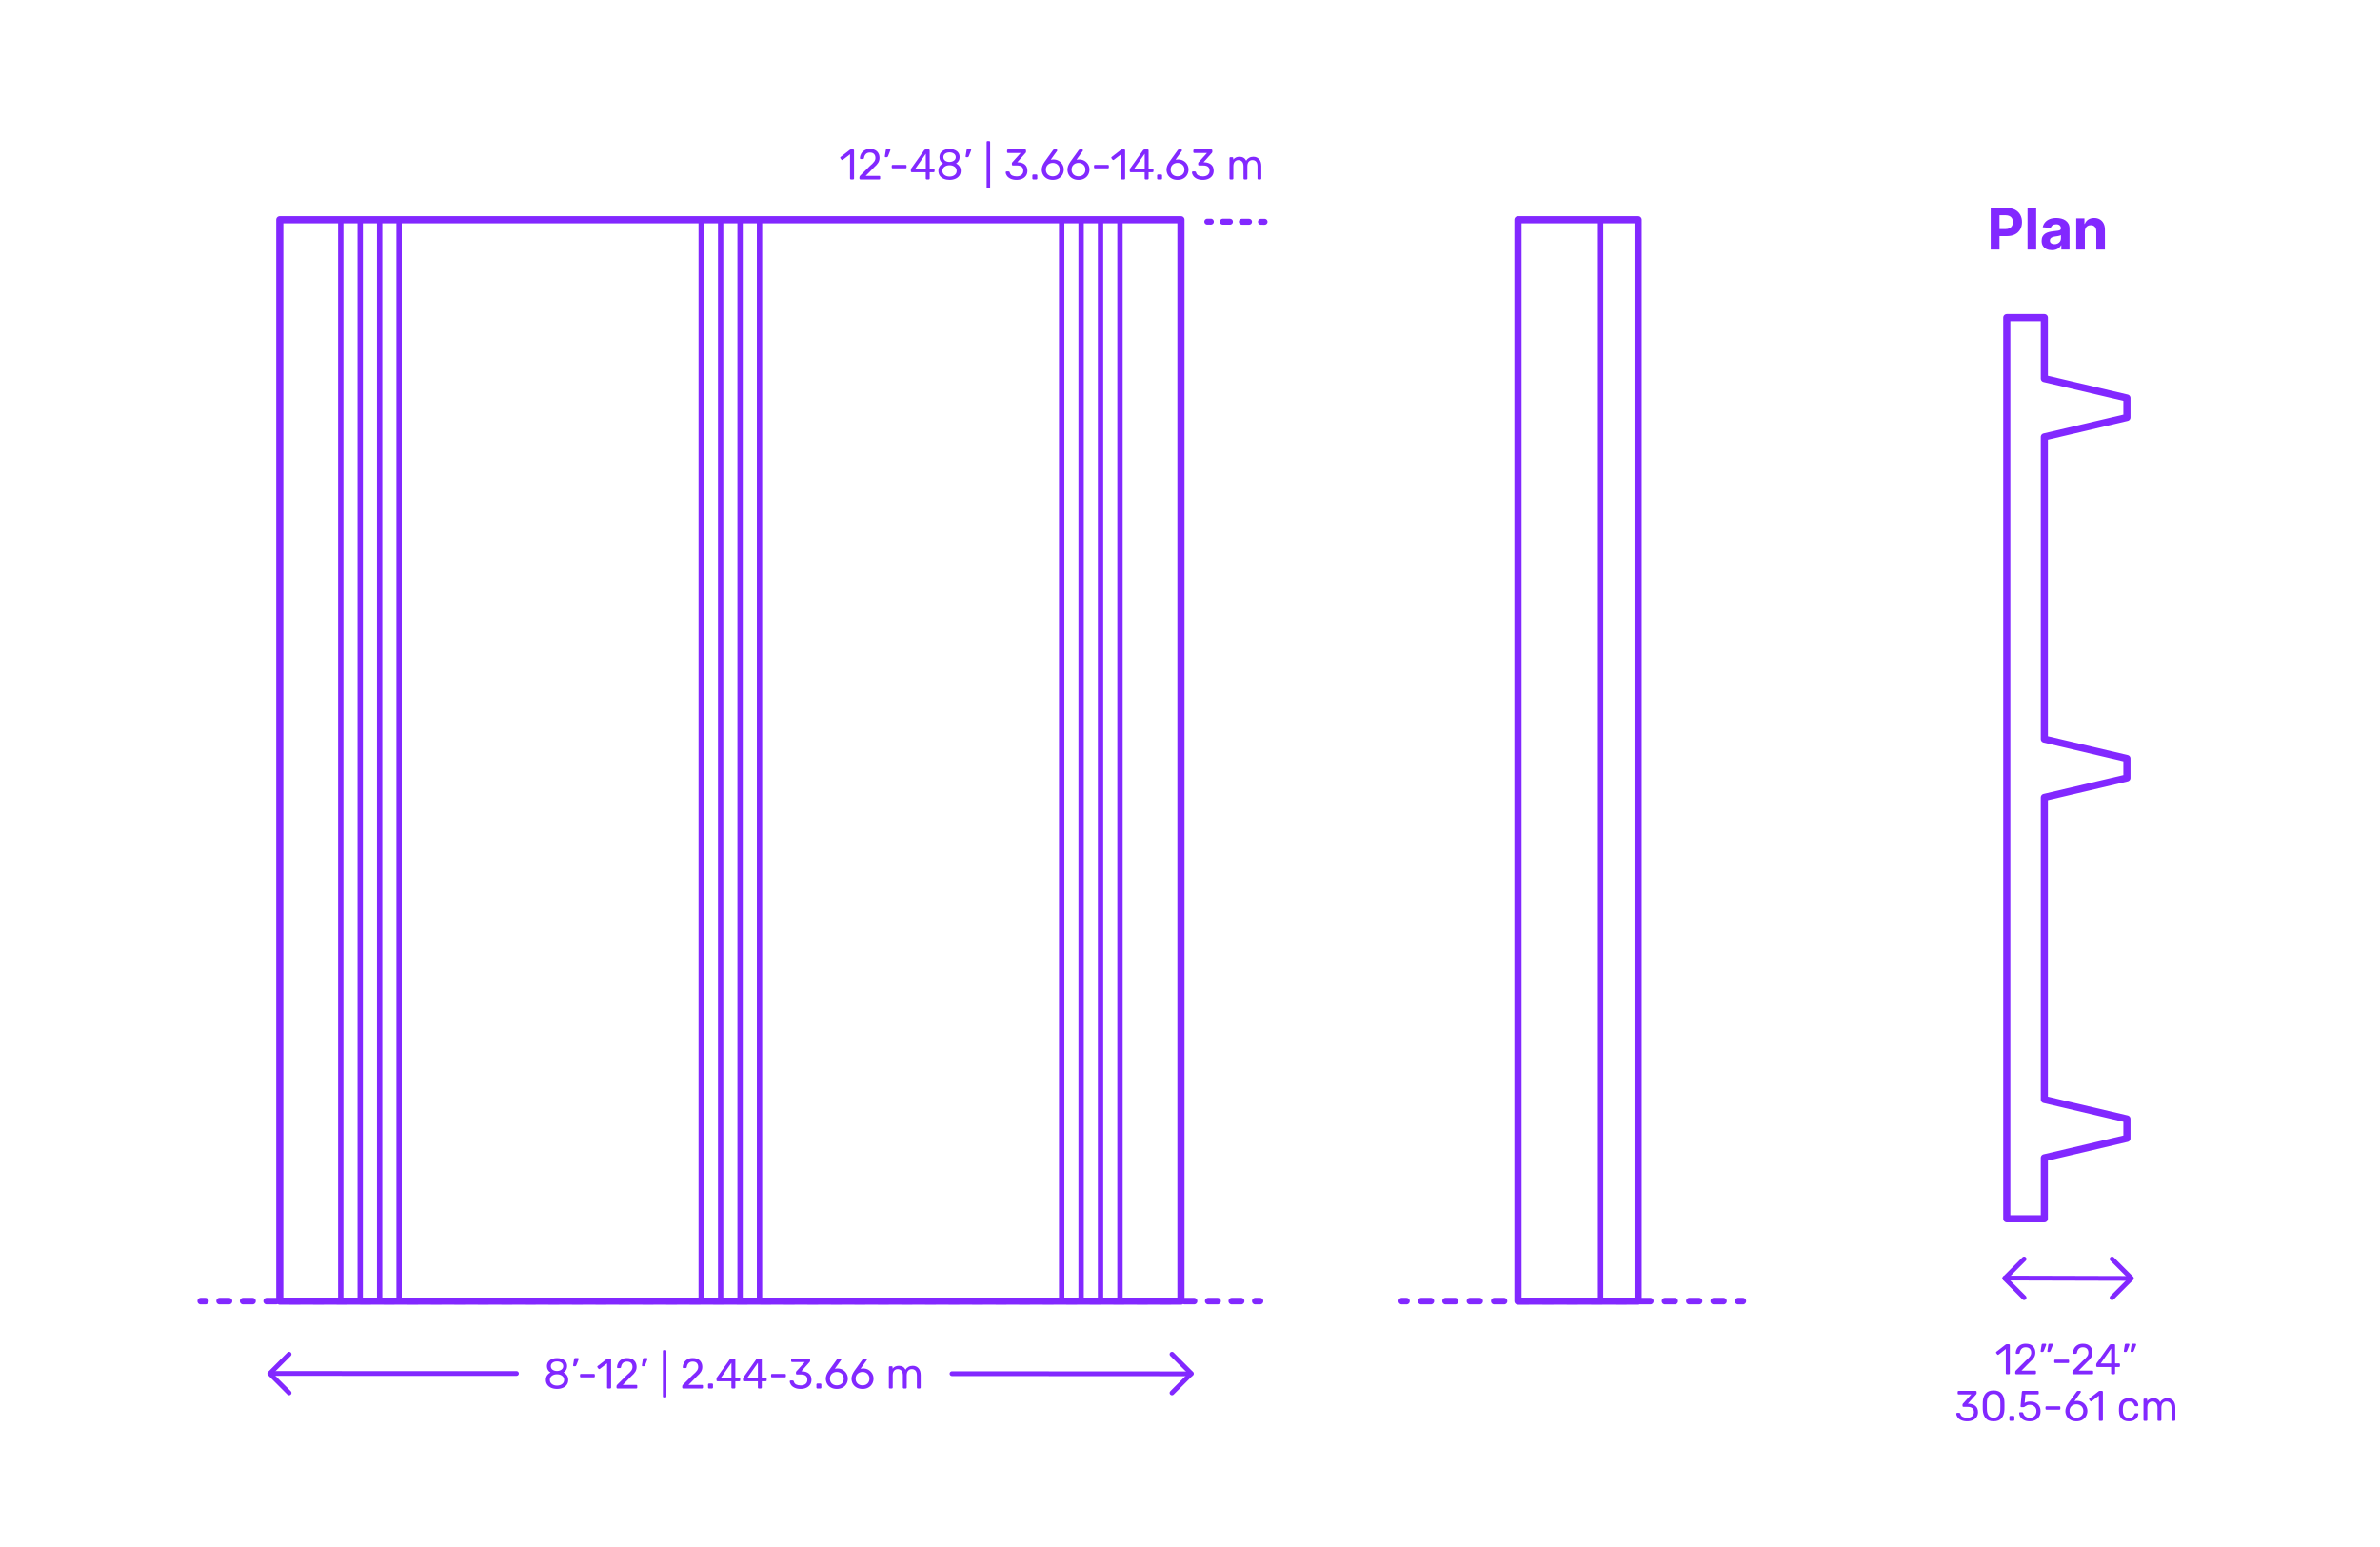 <?xml version="1.0" encoding="utf-8"?>
<!-- Generator: Adobe Illustrator 27.6.1, SVG Export Plug-In . SVG Version: 6.00 Build 0)  -->
<!DOCTYPE svg PUBLIC "-//W3C//DTD SVG 1.1//EN" "http://www.w3.org/Graphics/SVG/1.1/DTD/svg11.dtd">
<svg version="1.1" xmlns:x="http://ns.adobe.com/Extensibility/1.0/" xmlns:i="http://ns.adobe.com/AdobeIllustrator/10.0/" xmlns:graph="http://ns.adobe.com/Graphs/1.0/"
	 xmlns="http://www.w3.org/2000/svg" xmlns:xlink="http://www.w3.org/1999/xlink" x="0px" y="0px" width="1000px" height="650px"
	 viewBox="0 0 1000 650" enable-background="new 0 0 1000 650" xml:space="preserve">
<g id="FILL-BACKGROUND">
	<rect x="0" y="0" fill="#FFFFFF" width="1000" height="650"/>
</g>
<g id="N-TEXT">
</g>
<g id="N-DIMENSIONS">
	<g>
		<g>
			<g id="MTEXT_00000023247962228025864490000010456007623256662172_">
				<g>
					<g>
						<path fill="#8228FF" d="M231.609,583.125c-0.714-0.306-1.269-0.747-1.665-1.322c-0.396-0.576-0.594-1.248-0.594-2.017
							c0-0.708,0.177-1.329,0.531-1.863c0.354-0.533,0.831-0.944,1.431-1.232c-0.48-0.276-0.853-0.639-1.116-1.089
							c-0.264-0.45-0.396-0.981-0.396-1.594c0-1.044,0.39-1.868,1.17-2.475c0.78-0.605,1.806-0.909,3.078-0.909
							s2.295,0.301,3.069,0.9s1.161,1.428,1.161,2.483c0,0.601-0.132,1.125-0.396,1.575c-0.264,0.45-0.63,0.819-1.098,1.107
							c0.6,0.288,1.077,0.699,1.431,1.232c0.354,0.534,0.531,1.161,0.531,1.882c0,0.768-0.198,1.437-0.594,2.007
							s-0.951,1.008-1.665,1.313c-0.714,0.307-1.527,0.459-2.439,0.459C233.136,583.584,232.323,583.432,231.609,583.125z
							 M236.181,581.532c0.57-0.432,0.855-1.008,0.855-1.728c0-0.721-0.285-1.297-0.855-1.729s-1.281-0.647-2.133-0.647
							c-0.864,0-1.581,0.216-2.151,0.647c-0.57,0.432-0.855,1.008-0.855,1.729c0,0.72,0.285,1.296,0.855,1.728
							c0.57,0.432,1.287,0.648,2.151,0.648C234.9,582.181,235.611,581.964,236.181,581.532z M235.902,575.484
							c0.504-0.36,0.756-0.84,0.756-1.44c0-0.611-0.249-1.101-0.747-1.467s-1.119-0.549-1.863-0.549
							c-0.756,0-1.38,0.183-1.872,0.549c-0.492,0.366-0.738,0.855-0.738,1.467c0,0.612,0.246,1.102,0.738,1.468
							c0.492,0.366,1.116,0.549,1.872,0.549C234.78,576.036,235.398,575.845,235.902,575.484z"/>
						<path fill="#8228FF" d="M240.852,573.945c-0.048-0.065-0.066-0.159-0.054-0.279l0.396-2.52
							c0.048-0.348,0.216-0.522,0.504-0.522h1.152c0.083,0,0.153,0.03,0.207,0.09c0.054,0.061,0.081,0.133,0.081,0.217
							c0,0.12-0.018,0.216-0.054,0.288l-0.936,2.43c-0.06,0.132-0.126,0.231-0.198,0.297c-0.072,0.066-0.18,0.099-0.324,0.099
							h-0.558C240.972,574.044,240.9,574.012,240.852,573.945z"/>
						<path fill="#8228FF" d="M243.813,578.616c-0.078-0.072-0.117-0.168-0.117-0.288v-0.647c0-0.12,0.039-0.219,0.117-0.298
							c0.078-0.077,0.177-0.116,0.297-0.116h5.4c0.12,0,0.219,0.039,0.297,0.116c0.078,0.079,0.117,0.178,0.117,0.298v0.647
							c0,0.12-0.04,0.216-0.117,0.288c-0.078,0.072-0.177,0.108-0.297,0.108h-5.4C243.99,578.725,243.891,578.688,243.813,578.616z"
							/>
						<path fill="#8228FF" d="M255.18,583.287c-0.072-0.078-0.108-0.177-0.108-0.297v-10.152l-3.024,2.322
							c-0.084,0.072-0.174,0.108-0.27,0.108c-0.108,0-0.21-0.061-0.306-0.181l-0.432-0.558c-0.06-0.084-0.09-0.168-0.09-0.252
							c0-0.132,0.06-0.24,0.18-0.324l3.906-3.023c0.132-0.084,0.288-0.126,0.468-0.126h0.846c0.12,0,0.219,0.039,0.297,0.116
							c0.078,0.078,0.117,0.178,0.117,0.298v11.771c0,0.12-0.039,0.219-0.117,0.297s-0.177,0.117-0.297,0.117h-0.882
							C255.348,583.404,255.252,583.365,255.18,583.287z"/>
						<path fill="#8228FF" d="M259.149,583.287c-0.078-0.078-0.117-0.177-0.117-0.297v-0.54c0-0.275,0.15-0.54,0.45-0.792
							l3.924-3.906c0.888-0.756,1.5-1.374,1.836-1.854s0.504-0.99,0.504-1.53c0-0.708-0.198-1.263-0.594-1.665
							c-0.396-0.401-0.972-0.603-1.728-0.603c-0.72,0-1.29,0.21-1.71,0.63s-0.678,0.984-0.774,1.691
							c-0.024,0.133-0.084,0.234-0.18,0.307s-0.192,0.107-0.288,0.107h-0.864c-0.108,0-0.198-0.035-0.27-0.107
							s-0.108-0.156-0.108-0.252c0.024-0.636,0.195-1.251,0.513-1.846c0.318-0.594,0.789-1.079,1.413-1.458
							c0.624-0.378,1.38-0.566,2.268-0.566c1.344,0,2.355,0.351,3.033,1.053c0.678,0.702,1.017,1.593,1.017,2.673
							c0,0.756-0.183,1.438-0.549,2.043c-0.366,0.606-0.939,1.245-1.719,1.917l-3.546,3.601h5.67c0.132,0,0.234,0.036,0.306,0.107
							c0.072,0.072,0.108,0.175,0.108,0.307v0.684c0,0.12-0.04,0.219-0.117,0.297c-0.078,0.078-0.177,0.117-0.297,0.117h-7.884
							C259.326,583.404,259.227,583.365,259.149,583.287z"/>
						<path fill="#8228FF" d="M269.76,573.945c-0.048-0.065-0.066-0.159-0.054-0.279l0.396-2.52
							c0.048-0.348,0.216-0.522,0.504-0.522h1.152c0.083,0,0.153,0.03,0.207,0.09c0.054,0.061,0.081,0.133,0.081,0.217
							c0,0.12-0.018,0.216-0.054,0.288l-0.936,2.43c-0.06,0.132-0.126,0.231-0.198,0.297c-0.072,0.066-0.18,0.099-0.324,0.099
							h-0.558C269.879,574.044,269.808,574.012,269.76,573.945z"/>
						<path fill="#8228FF" d="M278.633,587.031c-0.072-0.078-0.108-0.177-0.108-0.297V567.69c0-0.12,0.036-0.219,0.108-0.297
							s0.168-0.117,0.288-0.117h0.666c0.12,0,0.219,0.039,0.297,0.117s0.117,0.177,0.117,0.297v19.044
							c0,0.12-0.039,0.219-0.117,0.297s-0.177,0.117-0.297,0.117h-0.666C278.801,587.148,278.705,587.109,278.633,587.031z"/>
						<path fill="#8228FF" d="M286.76,583.287c-0.078-0.078-0.117-0.177-0.117-0.297v-0.54c0-0.275,0.15-0.54,0.45-0.792
							l3.924-3.906c0.888-0.756,1.5-1.374,1.836-1.854s0.504-0.99,0.504-1.53c0-0.708-0.198-1.263-0.594-1.665
							c-0.396-0.401-0.972-0.603-1.728-0.603c-0.72,0-1.29,0.21-1.71,0.63s-0.678,0.984-0.774,1.691
							c-0.024,0.133-0.084,0.234-0.18,0.307s-0.192,0.107-0.288,0.107h-0.864c-0.108,0-0.198-0.035-0.27-0.107
							s-0.108-0.156-0.108-0.252c0.024-0.636,0.195-1.251,0.513-1.846c0.318-0.594,0.789-1.079,1.413-1.458
							c0.624-0.378,1.38-0.566,2.268-0.566c1.344,0,2.355,0.351,3.033,1.053c0.678,0.702,1.017,1.593,1.017,2.673
							c0,0.756-0.183,1.438-0.549,2.043c-0.366,0.606-0.939,1.245-1.719,1.917l-3.546,3.601h5.67c0.132,0,0.234,0.036,0.306,0.107
							c0.072,0.072,0.108,0.175,0.108,0.307v0.684c0,0.12-0.04,0.219-0.117,0.297c-0.078,0.078-0.177,0.117-0.297,0.117h-7.884
							C286.937,583.404,286.838,583.365,286.76,583.287z"/>
						<path fill="#8228FF" d="M297.614,583.287c-0.078-0.078-0.117-0.177-0.117-0.297v-1.242c0-0.119,0.039-0.222,0.117-0.306
							s0.177-0.126,0.297-0.126h1.242c0.12,0,0.219,0.042,0.297,0.126s0.117,0.187,0.117,0.306v1.242
							c0,0.12-0.039,0.219-0.117,0.297s-0.177,0.117-0.297,0.117h-1.242C297.791,583.404,297.692,583.365,297.614,583.287z"/>
						<path fill="#8228FF" d="M307.424,583.287c-0.078-0.078-0.117-0.177-0.117-0.297v-2.628h-5.85c-0.12,0-0.219-0.039-0.297-0.117
							s-0.117-0.177-0.117-0.297v-0.666c0-0.168,0.066-0.348,0.198-0.54l5.418-7.632c0.06-0.096,0.149-0.171,0.27-0.225
							c0.12-0.055,0.252-0.081,0.396-0.081h1.224c0.132,0,0.234,0.035,0.307,0.107c0.071,0.072,0.107,0.174,0.107,0.307v7.632h1.639
							c0.119,0,0.219,0.039,0.297,0.117c0.077,0.078,0.116,0.177,0.116,0.297v0.684c0,0.12-0.039,0.219-0.116,0.297
							c-0.078,0.078-0.178,0.117-0.297,0.117h-1.639v2.628c0,0.12-0.039,0.219-0.117,0.297s-0.177,0.117-0.297,0.117h-0.828
							C307.601,583.404,307.502,583.365,307.424,583.287z M302.915,578.887h4.41v-6.265L302.915,578.887z"/>
						<path fill="#8228FF" d="M318.548,583.287c-0.078-0.078-0.117-0.177-0.117-0.297v-2.628h-5.85c-0.12,0-0.219-0.039-0.297-0.117
							s-0.117-0.177-0.117-0.297v-0.666c0-0.168,0.066-0.348,0.198-0.54l5.418-7.632c0.06-0.096,0.149-0.171,0.27-0.225
							c0.12-0.055,0.252-0.081,0.396-0.081h1.224c0.132,0,0.234,0.035,0.307,0.107c0.071,0.072,0.107,0.174,0.107,0.307v7.632h1.639
							c0.119,0,0.219,0.039,0.297,0.117c0.077,0.078,0.116,0.177,0.116,0.297v0.684c0,0.12-0.039,0.219-0.116,0.297
							c-0.078,0.078-0.178,0.117-0.297,0.117h-1.639v2.628c0,0.12-0.039,0.219-0.117,0.297s-0.177,0.117-0.297,0.117h-0.828
							C318.725,583.404,318.626,583.365,318.548,583.287z M314.039,578.887h4.41v-6.265L314.039,578.887z"/>
						<path fill="#8228FF" d="M324.092,578.616c-0.078-0.072-0.116-0.168-0.116-0.288v-0.647c0-0.12,0.038-0.219,0.116-0.298
							c0.078-0.077,0.178-0.116,0.297-0.116h5.4c0.12,0,0.219,0.039,0.297,0.116c0.078,0.079,0.117,0.178,0.117,0.298v0.647
							c0,0.12-0.039,0.216-0.117,0.288s-0.177,0.108-0.297,0.108h-5.4C324.27,578.725,324.17,578.688,324.092,578.616z"/>
						<path fill="#8228FF" d="M333.947,583.125c-0.684-0.306-1.203-0.704-1.557-1.196c-0.354-0.492-0.543-1.002-0.567-1.53
							c0-0.108,0.036-0.195,0.108-0.261c0.072-0.066,0.162-0.1,0.27-0.1h0.811c0.132,0,0.24,0.027,0.324,0.081
							c0.083,0.054,0.149,0.159,0.197,0.315c0.156,0.611,0.495,1.044,1.018,1.296c0.521,0.252,1.137,0.378,1.845,0.378
							c0.864,0,1.551-0.207,2.062-0.621c0.51-0.414,0.765-1.005,0.765-1.773c0-1.464-0.895-2.195-2.682-2.195h-1.692
							c-0.12,0-0.219-0.039-0.297-0.117s-0.117-0.177-0.117-0.297v-0.468c0-0.181,0.065-0.336,0.198-0.469l3.51-3.888h-5.328
							c-0.12,0-0.219-0.036-0.297-0.108c-0.078-0.071-0.117-0.168-0.117-0.287v-0.648c0-0.132,0.039-0.237,0.117-0.315
							c0.078-0.077,0.177-0.116,0.297-0.116h7.128c0.132,0,0.237,0.039,0.315,0.116c0.077,0.078,0.117,0.184,0.117,0.315v0.594
							c0,0.133-0.061,0.271-0.181,0.414l-3.51,3.942h0.288c1.224,0.036,2.192,0.354,2.907,0.954c0.714,0.6,1.07,1.476,1.07,2.628
							c0,0.792-0.195,1.473-0.585,2.043s-0.933,1.008-1.629,1.313c-0.696,0.307-1.482,0.459-2.357,0.459
							C335.441,583.584,334.632,583.432,333.947,583.125z"/>
						<path fill="#8228FF" d="M343.154,583.287c-0.078-0.078-0.117-0.177-0.117-0.297v-1.242c0-0.119,0.039-0.222,0.117-0.306
							s0.177-0.126,0.297-0.126h1.242c0.12,0,0.219,0.042,0.297,0.126s0.117,0.187,0.117,0.306v1.242
							c0,0.12-0.039,0.219-0.117,0.297s-0.177,0.117-0.297,0.117h-1.242C343.331,583.404,343.232,583.365,343.154,583.287z"/>
						<path fill="#8228FF" d="M349.131,582.999c-0.702-0.39-1.236-0.915-1.603-1.575c-0.366-0.659-0.549-1.379-0.549-2.159
							c0-1.032,0.414-2.136,1.242-3.312l3.438-4.788c0.012-0.012,0.045-0.054,0.1-0.126c0.054-0.072,0.122-0.129,0.207-0.171
							c0.083-0.042,0.18-0.062,0.287-0.062h0.883c0.107,0,0.194,0.039,0.261,0.116c0.065,0.078,0.099,0.172,0.099,0.279
							c0,0.061-0.03,0.139-0.09,0.234l-2.628,3.672c0.312-0.072,0.66-0.108,1.044-0.108c0.876,0,1.647,0.195,2.313,0.585
							c0.666,0.391,1.182,0.906,1.548,1.548c0.365,0.643,0.549,1.348,0.549,2.115c0,0.769-0.184,1.485-0.549,2.151
							c-0.366,0.666-0.897,1.197-1.593,1.593c-0.696,0.396-1.519,0.594-2.467,0.594C350.663,583.584,349.832,583.39,349.131,582.999
							z M353.063,581.767c0.443-0.216,0.798-0.537,1.062-0.963c0.265-0.426,0.396-0.939,0.396-1.539
							c0-0.588-0.135-1.096-0.405-1.521c-0.27-0.426-0.627-0.75-1.07-0.972c-0.444-0.222-0.925-0.333-1.44-0.333
							c-0.517,0-0.996,0.111-1.44,0.333c-0.443,0.222-0.798,0.546-1.062,0.972c-0.265,0.426-0.396,0.934-0.396,1.521
							c0,0.6,0.132,1.113,0.396,1.539c0.264,0.426,0.618,0.747,1.062,0.963c0.444,0.216,0.924,0.323,1.44,0.323
							C352.134,582.09,352.619,581.982,353.063,581.767z"/>
						<path fill="#8228FF" d="M359.931,582.999c-0.702-0.39-1.236-0.915-1.603-1.575c-0.366-0.659-0.549-1.379-0.549-2.159
							c0-1.032,0.414-2.136,1.242-3.312l3.438-4.788c0.012-0.012,0.045-0.054,0.1-0.126c0.054-0.072,0.122-0.129,0.207-0.171
							c0.083-0.042,0.18-0.062,0.287-0.062h0.883c0.107,0,0.194,0.039,0.261,0.116c0.065,0.078,0.099,0.172,0.099,0.279
							c0,0.061-0.03,0.139-0.09,0.234l-2.628,3.672c0.312-0.072,0.66-0.108,1.044-0.108c0.876,0,1.647,0.195,2.313,0.585
							c0.666,0.391,1.182,0.906,1.548,1.548c0.365,0.643,0.549,1.348,0.549,2.115c0,0.769-0.184,1.485-0.549,2.151
							c-0.366,0.666-0.897,1.197-1.593,1.593c-0.696,0.396-1.519,0.594-2.467,0.594C361.463,583.584,360.632,583.39,359.931,582.999
							z M363.863,581.767c0.443-0.216,0.798-0.537,1.062-0.963c0.265-0.426,0.396-0.939,0.396-1.539
							c0-0.588-0.135-1.096-0.405-1.521c-0.27-0.426-0.627-0.75-1.07-0.972c-0.444-0.222-0.925-0.333-1.44-0.333
							c-0.517,0-0.996,0.111-1.44,0.333c-0.443,0.222-0.798,0.546-1.062,0.972c-0.265,0.426-0.396,0.934-0.396,1.521
							c0,0.6,0.132,1.113,0.396,1.539c0.264,0.426,0.618,0.747,1.062,0.963c0.444,0.216,0.924,0.323,1.44,0.323
							C362.934,582.09,363.419,581.982,363.863,581.767z"/>
						<path fill="#8228FF" d="M373.592,583.287c-0.078-0.078-0.117-0.177-0.117-0.297v-8.532c0-0.119,0.039-0.219,0.117-0.297
							s0.177-0.117,0.297-0.117h0.756c0.12,0,0.216,0.039,0.288,0.117s0.108,0.178,0.108,0.297v0.612
							c0.647-0.804,1.523-1.206,2.628-1.206c1.319,0,2.256,0.552,2.808,1.656c0.288-0.504,0.699-0.906,1.233-1.206
							c0.533-0.3,1.131-0.45,1.791-0.45c0.983,0,1.788,0.336,2.412,1.008c0.623,0.673,0.936,1.645,0.936,2.916v5.202
							c0,0.12-0.039,0.219-0.117,0.297s-0.177,0.117-0.297,0.117h-0.773c-0.12,0-0.22-0.039-0.298-0.117s-0.116-0.177-0.116-0.297
							v-5.04c0-0.96-0.198-1.646-0.595-2.061c-0.396-0.414-0.918-0.621-1.565-0.621c-0.576,0-1.071,0.213-1.485,0.639
							s-0.621,1.107-0.621,2.043v5.04c0,0.12-0.039,0.219-0.117,0.297s-0.177,0.117-0.297,0.117h-0.792
							c-0.12,0-0.219-0.039-0.297-0.117s-0.117-0.177-0.117-0.297v-5.04c0-0.947-0.207-1.632-0.62-2.052
							c-0.414-0.42-0.928-0.63-1.539-0.63c-0.576,0-1.071,0.21-1.485,0.63s-0.621,1.098-0.621,2.034v5.058
							c0,0.12-0.039,0.219-0.117,0.297s-0.177,0.117-0.297,0.117h-0.792C373.769,583.404,373.67,583.365,373.592,583.287z"/>
					</g>
				</g>
			</g>
			<g>
				
					<line fill="none" stroke="#8228FF" stroke-width="2" stroke-linecap="round" stroke-linejoin="round" stroke-miterlimit="10" x1="400" y1="577.176" x2="500.486" y2="577.234"/>
				
					<line fill="none" stroke="#8228FF" stroke-width="2" stroke-linecap="round" stroke-linejoin="round" stroke-miterlimit="10" x1="113.815" y1="577.091" x2="217" y2="577.1"/>
				<g id="POLYLINE_00000010988883735842799230000012215373388446508962_">
					
						<polyline fill="none" stroke="#8228FF" stroke-width="2" stroke-linecap="round" stroke-linejoin="round" stroke-miterlimit="10" points="
						492.433,585.249 500.557,577.123 492.433,568.998 					"/>
				</g>
			</g>
			<g>
				<g id="POLYLINE_00000024694140018431920380000006020567610435482275_">
					
						<polyline fill="none" stroke="#8228FF" stroke-width="2" stroke-linecap="round" stroke-linejoin="round" stroke-miterlimit="10" points="
						121.462,568.998 113.338,577.125 121.462,585.249 					"/>
				</g>
			</g>
		</g>
		<g>
			<g id="MTEXT_00000045583737960688178630000008191798620070356151_">
				<g>
					<g>
						<path fill="#8228FF" d="M357.258,75.287c-0.072-0.078-0.108-0.177-0.108-0.297V64.838l-3.024,2.322
							c-0.084,0.072-0.174,0.108-0.27,0.108c-0.107,0-0.21-0.061-0.306-0.181l-0.433-0.558c-0.06-0.084-0.09-0.168-0.09-0.252
							c0-0.132,0.061-0.24,0.18-0.324l3.906-3.023c0.133-0.084,0.289-0.126,0.469-0.126h0.846c0.119,0,0.219,0.039,0.297,0.116
							c0.078,0.078,0.117,0.178,0.117,0.298V74.99c0,0.12-0.039,0.219-0.117,0.297s-0.178,0.117-0.297,0.117h-0.883
							C357.426,75.404,357.33,75.365,357.258,75.287z"/>
						<path fill="#8228FF" d="M361.227,75.287c-0.078-0.078-0.117-0.177-0.117-0.297v-0.54c0-0.275,0.15-0.54,0.45-0.792
							l3.924-3.906c0.888-0.756,1.5-1.374,1.836-1.854s0.505-0.99,0.505-1.53c0-0.708-0.199-1.263-0.595-1.665
							c-0.396-0.401-0.972-0.603-1.728-0.603c-0.721,0-1.291,0.21-1.711,0.63s-0.678,0.984-0.773,1.691
							c-0.024,0.133-0.084,0.234-0.18,0.307c-0.097,0.072-0.192,0.107-0.289,0.107h-0.863c-0.107,0-0.198-0.035-0.27-0.107
							c-0.072-0.072-0.108-0.156-0.108-0.252c0.024-0.636,0.194-1.251,0.513-1.846c0.318-0.594,0.789-1.079,1.413-1.458
							c0.624-0.378,1.38-0.566,2.269-0.566c1.344,0,2.354,0.351,3.033,1.053c0.678,0.702,1.017,1.593,1.017,2.673
							c0,0.756-0.183,1.438-0.55,2.043c-0.365,0.606-0.938,1.245-1.719,1.917l-3.546,3.601h5.671c0.131,0,0.233,0.036,0.305,0.107
							c0.072,0.072,0.109,0.175,0.109,0.307v0.684c0,0.12-0.04,0.219-0.117,0.297c-0.078,0.078-0.178,0.117-0.297,0.117h-7.885
							C361.403,75.404,361.305,75.365,361.227,75.287z"/>
						<path fill="#8228FF" d="M371.838,65.945c-0.049-0.065-0.066-0.159-0.055-0.279l0.396-2.52
							c0.047-0.348,0.215-0.522,0.504-0.522h1.152c0.083,0,0.152,0.03,0.207,0.09c0.053,0.061,0.08,0.133,0.08,0.217
							c0,0.12-0.018,0.216-0.054,0.288l-0.937,2.43c-0.06,0.132-0.125,0.231-0.197,0.297c-0.072,0.066-0.18,0.099-0.324,0.099
							h-0.559C371.957,66.044,371.885,66.012,371.838,65.945z"/>
						<path fill="#8228FF" d="M374.799,70.616c-0.078-0.072-0.117-0.168-0.117-0.288v-0.647c0-0.12,0.039-0.219,0.117-0.298
							c0.078-0.077,0.177-0.116,0.297-0.116h5.4c0.119,0,0.219,0.039,0.297,0.116c0.077,0.079,0.117,0.178,0.117,0.298v0.647
							c0,0.12-0.04,0.216-0.117,0.288c-0.078,0.072-0.178,0.108-0.297,0.108h-5.4C374.976,70.725,374.877,70.688,374.799,70.616z"/>
						<path fill="#8228FF" d="M389.09,75.287c-0.078-0.078-0.117-0.177-0.117-0.297v-2.628h-5.85c-0.119,0-0.219-0.039-0.297-0.117
							s-0.117-0.177-0.117-0.297v-0.666c0-0.168,0.066-0.348,0.198-0.54l5.418-7.632c0.06-0.096,0.149-0.171,0.271-0.225
							c0.119-0.055,0.252-0.081,0.396-0.081h1.224c0.133,0,0.234,0.035,0.307,0.107s0.107,0.174,0.107,0.307v7.632h1.639
							c0.119,0,0.219,0.039,0.297,0.117s0.117,0.177,0.117,0.297v0.684c0,0.12-0.039,0.219-0.117,0.297s-0.178,0.117-0.297,0.117
							h-1.639v2.628c0,0.12-0.039,0.219-0.117,0.297s-0.177,0.117-0.297,0.117h-0.828C389.268,75.404,389.168,75.365,389.09,75.287z
							 M384.582,70.887h4.409v-6.265L384.582,70.887z"/>
						<path fill="#8228FF" d="M396.542,75.125c-0.714-0.306-1.269-0.747-1.665-1.322c-0.396-0.576-0.594-1.248-0.594-2.017
							c0-0.708,0.177-1.329,0.531-1.863c0.354-0.533,0.83-0.944,1.431-1.232c-0.48-0.276-0.853-0.639-1.116-1.089
							s-0.396-0.981-0.396-1.594c0-1.044,0.391-1.868,1.17-2.475c0.78-0.605,1.807-0.909,3.078-0.909c1.272,0,2.295,0.301,3.069,0.9
							s1.161,1.428,1.161,2.483c0,0.601-0.133,1.125-0.396,1.575s-0.629,0.819-1.098,1.107c0.6,0.288,1.077,0.699,1.432,1.232
							c0.354,0.534,0.53,1.161,0.53,1.882c0,0.768-0.198,1.437-0.594,2.007s-0.951,1.008-1.665,1.313
							c-0.715,0.307-1.527,0.459-2.439,0.459S397.256,75.432,396.542,75.125z M401.113,73.532c0.57-0.432,0.855-1.008,0.855-1.728
							c0-0.721-0.285-1.297-0.855-1.729c-0.569-0.432-1.28-0.647-2.133-0.647c-0.863,0-1.58,0.216-2.15,0.647
							s-0.855,1.008-0.855,1.729c0,0.72,0.285,1.296,0.855,1.728s1.287,0.648,2.15,0.648
							C399.833,74.181,400.544,73.964,401.113,73.532z M400.835,67.484c0.504-0.36,0.756-0.84,0.756-1.44
							c0-0.611-0.249-1.101-0.747-1.467s-1.119-0.549-1.863-0.549c-0.756,0-1.38,0.183-1.871,0.549
							c-0.492,0.366-0.738,0.855-0.738,1.467c0,0.612,0.246,1.102,0.738,1.468c0.491,0.366,1.115,0.549,1.871,0.549
							C399.713,68.036,400.331,67.845,400.835,67.484z"/>
						<path fill="#8228FF" d="M405.785,65.945c-0.049-0.065-0.066-0.159-0.055-0.279l0.396-2.52
							c0.048-0.348,0.216-0.522,0.504-0.522h1.152c0.084,0,0.152,0.03,0.207,0.09c0.054,0.061,0.08,0.133,0.08,0.217
							c0,0.12-0.018,0.216-0.053,0.288l-0.937,2.43c-0.06,0.132-0.126,0.231-0.198,0.297c-0.072,0.066-0.18,0.099-0.324,0.099
							h-0.558C405.904,66.044,405.833,66.012,405.785,65.945z"/>
						<path fill="#8228FF" d="M414.658,79.031c-0.071-0.078-0.107-0.177-0.107-0.297V59.69c0-0.12,0.036-0.219,0.107-0.297
							c0.072-0.078,0.168-0.117,0.289-0.117h0.666c0.119,0,0.219,0.039,0.297,0.117s0.117,0.177,0.117,0.297v19.044
							c0,0.12-0.039,0.219-0.117,0.297s-0.178,0.117-0.297,0.117h-0.666C414.826,79.148,414.73,79.109,414.658,79.031z"/>
						<path fill="#8228FF" d="M424.684,75.125c-0.684-0.306-1.203-0.704-1.557-1.196s-0.543-1.002-0.566-1.53
							c0-0.108,0.035-0.195,0.107-0.261c0.072-0.066,0.162-0.1,0.27-0.1h0.811c0.132,0,0.24,0.027,0.324,0.081
							s0.15,0.159,0.197,0.315c0.156,0.611,0.496,1.044,1.018,1.296s1.137,0.378,1.846,0.378c0.863,0,1.551-0.207,2.061-0.621
							s0.765-1.005,0.765-1.773c0-1.464-0.894-2.195-2.682-2.195h-1.692c-0.12,0-0.219-0.039-0.297-0.117s-0.117-0.177-0.117-0.297
							v-0.468c0-0.181,0.066-0.336,0.198-0.469l3.51-3.888h-5.327c-0.121,0-0.22-0.036-0.298-0.108
							c-0.078-0.071-0.116-0.168-0.116-0.287v-0.648c0-0.132,0.038-0.237,0.116-0.315c0.078-0.077,0.177-0.116,0.298-0.116h7.127
							c0.133,0,0.237,0.039,0.315,0.116c0.077,0.078,0.117,0.184,0.117,0.315v0.594c0,0.133-0.061,0.271-0.181,0.414l-3.51,3.942
							h0.288c1.224,0.036,2.192,0.354,2.907,0.954c0.714,0.6,1.07,1.476,1.07,2.628c0,0.792-0.195,1.473-0.584,2.043
							c-0.391,0.57-0.934,1.008-1.629,1.313c-0.697,0.307-1.482,0.459-2.358,0.459C426.178,75.584,425.368,75.432,424.684,75.125z"
							/>
						<path fill="#8228FF" d="M433.891,75.287c-0.078-0.078-0.117-0.177-0.117-0.297v-1.242c0-0.119,0.039-0.222,0.117-0.306
							s0.178-0.126,0.297-0.126h1.242c0.12,0,0.219,0.042,0.297,0.126s0.117,0.187,0.117,0.306v1.242
							c0,0.12-0.039,0.219-0.117,0.297s-0.177,0.117-0.297,0.117h-1.242C434.068,75.404,433.969,75.365,433.891,75.287z"/>
						<path fill="#8228FF" d="M439.867,74.999c-0.702-0.39-1.236-0.915-1.602-1.575c-0.367-0.659-0.55-1.379-0.55-2.159
							c0-1.032,0.414-2.136,1.242-3.312l3.438-4.788c0.012-0.012,0.045-0.054,0.099-0.126s0.122-0.129,0.207-0.171
							c0.083-0.042,0.18-0.062,0.288-0.062h0.882c0.108,0,0.194,0.039,0.261,0.116c0.066,0.078,0.1,0.172,0.1,0.279
							c0,0.061-0.031,0.139-0.09,0.234l-2.629,3.672c0.312-0.072,0.66-0.108,1.045-0.108c0.875,0,1.646,0.195,2.312,0.585
							c0.666,0.391,1.182,0.906,1.548,1.548c0.366,0.643,0.549,1.348,0.549,2.115c0,0.769-0.183,1.485-0.549,2.151
							s-0.897,1.197-1.593,1.593c-0.696,0.396-1.519,0.594-2.467,0.594C441.4,75.584,440.568,75.39,439.867,74.999z M443.8,73.767
							c0.444-0.216,0.798-0.537,1.062-0.963c0.265-0.426,0.396-0.939,0.396-1.539c0-0.588-0.135-1.096-0.404-1.521
							c-0.271-0.426-0.628-0.75-1.071-0.972c-0.444-0.222-0.925-0.333-1.44-0.333s-0.996,0.111-1.439,0.333
							c-0.444,0.222-0.799,0.546-1.062,0.972s-0.396,0.934-0.396,1.521c0,0.6,0.133,1.113,0.396,1.539s0.618,0.747,1.062,0.963
							c0.443,0.216,0.924,0.323,1.439,0.323C442.87,74.09,443.355,73.982,443.8,73.767z"/>
						<path fill="#8228FF" d="M450.667,74.999c-0.702-0.39-1.236-0.915-1.603-1.575c-0.365-0.659-0.549-1.379-0.549-2.159
							c0-1.032,0.414-2.136,1.242-3.312l3.438-4.788c0.012-0.012,0.045-0.054,0.1-0.126c0.054-0.072,0.123-0.129,0.207-0.171
							s0.18-0.062,0.287-0.062h0.883c0.107,0,0.195,0.039,0.261,0.116c0.065,0.078,0.099,0.172,0.099,0.279
							c0,0.061-0.029,0.139-0.09,0.234l-2.627,3.672c0.311-0.072,0.659-0.108,1.043-0.108c0.876,0,1.647,0.195,2.313,0.585
							c0.666,0.391,1.182,0.906,1.548,1.548c0.365,0.643,0.549,1.348,0.549,2.115c0,0.769-0.184,1.485-0.549,2.151
							c-0.366,0.666-0.896,1.197-1.593,1.593c-0.696,0.396-1.519,0.594-2.466,0.594C452.199,75.584,451.369,75.39,450.667,74.999z
							 M454.6,73.767c0.443-0.216,0.798-0.537,1.062-0.963c0.264-0.426,0.396-0.939,0.396-1.539c0-0.588-0.135-1.096-0.405-1.521
							c-0.27-0.426-0.627-0.75-1.07-0.972c-0.444-0.222-0.924-0.333-1.44-0.333s-0.996,0.111-1.44,0.333
							c-0.443,0.222-0.797,0.546-1.062,0.972s-0.396,0.934-0.396,1.521c0,0.6,0.131,1.113,0.396,1.539s0.618,0.747,1.062,0.963
							c0.444,0.216,0.924,0.323,1.44,0.323C453.67,74.09,454.156,73.982,454.6,73.767z"/>
						<path fill="#8228FF" d="M459.793,70.616c-0.078-0.072-0.117-0.168-0.117-0.288v-0.647c0-0.12,0.039-0.219,0.117-0.298
							c0.078-0.077,0.177-0.116,0.297-0.116h5.4c0.119,0,0.219,0.039,0.297,0.116c0.077,0.079,0.117,0.178,0.117,0.298v0.647
							c0,0.12-0.04,0.216-0.117,0.288c-0.078,0.072-0.178,0.108-0.297,0.108h-5.4C459.97,70.725,459.871,70.688,459.793,70.616z"/>
						<path fill="#8228FF" d="M471.16,75.287c-0.072-0.078-0.108-0.177-0.108-0.297V64.838l-3.024,2.322
							c-0.084,0.072-0.174,0.108-0.27,0.108c-0.107,0-0.21-0.061-0.306-0.181l-0.433-0.558c-0.06-0.084-0.09-0.168-0.09-0.252
							c0-0.132,0.061-0.24,0.18-0.324l3.906-3.023c0.133-0.084,0.289-0.126,0.469-0.126h0.846c0.119,0,0.219,0.039,0.297,0.116
							c0.078,0.078,0.117,0.178,0.117,0.298V74.99c0,0.12-0.039,0.219-0.117,0.297s-0.178,0.117-0.297,0.117h-0.883
							C471.328,75.404,471.232,75.365,471.16,75.287z"/>
						<path fill="#8228FF" d="M481.068,75.287c-0.078-0.078-0.117-0.177-0.117-0.297v-2.628h-5.85c-0.12,0-0.219-0.039-0.297-0.117
							s-0.117-0.177-0.117-0.297v-0.666c0-0.168,0.066-0.348,0.197-0.54l5.418-7.632c0.061-0.096,0.15-0.171,0.271-0.225
							c0.12-0.055,0.252-0.081,0.396-0.081h1.225c0.132,0,0.234,0.035,0.307,0.107c0.071,0.072,0.107,0.174,0.107,0.307v7.632h1.639
							c0.119,0,0.219,0.039,0.297,0.117c0.077,0.078,0.116,0.177,0.116,0.297v0.684c0,0.12-0.039,0.219-0.116,0.297
							c-0.078,0.078-0.178,0.117-0.297,0.117h-1.639v2.628c0,0.12-0.039,0.219-0.117,0.297s-0.178,0.117-0.297,0.117h-0.828
							C481.245,75.404,481.146,75.365,481.068,75.287z M476.56,70.887h4.409v-6.265L476.56,70.887z"/>
						<path fill="#8228FF" d="M486.307,75.287c-0.078-0.078-0.117-0.177-0.117-0.297v-1.242c0-0.119,0.039-0.222,0.117-0.306
							s0.178-0.126,0.297-0.126h1.242c0.12,0,0.219,0.042,0.297,0.126s0.117,0.187,0.117,0.306v1.242
							c0,0.12-0.039,0.219-0.117,0.297s-0.177,0.117-0.297,0.117h-1.242C486.484,75.404,486.385,75.365,486.307,75.287z"/>
						<path fill="#8228FF" d="M492.283,74.999c-0.703-0.39-1.236-0.915-1.603-1.575c-0.366-0.659-0.55-1.379-0.55-2.159
							c0-1.032,0.414-2.136,1.242-3.312l3.438-4.788c0.012-0.012,0.045-0.054,0.099-0.126c0.055-0.072,0.123-0.129,0.207-0.171
							s0.18-0.062,0.288-0.062h0.882c0.108,0,0.195,0.039,0.262,0.116c0.065,0.078,0.099,0.172,0.099,0.279
							c0,0.061-0.03,0.139-0.09,0.234l-2.628,3.672c0.312-0.072,0.66-0.108,1.044-0.108c0.876,0,1.647,0.195,2.313,0.585
							c0.666,0.391,1.182,0.906,1.547,1.548c0.366,0.643,0.549,1.348,0.549,2.115c0,0.769-0.183,1.485-0.549,2.151
							c-0.365,0.666-0.896,1.197-1.592,1.593c-0.697,0.396-1.52,0.594-2.467,0.594C493.815,75.584,492.984,75.39,492.283,74.999z
							 M496.215,73.767c0.444-0.216,0.799-0.537,1.062-0.963s0.396-0.939,0.396-1.539c0-0.588-0.135-1.096-0.405-1.521
							s-0.628-0.75-1.071-0.972s-0.924-0.333-1.439-0.333c-0.517,0-0.996,0.111-1.44,0.333s-0.798,0.546-1.062,0.972
							c-0.265,0.426-0.396,0.934-0.396,1.521c0,0.6,0.132,1.113,0.396,1.539c0.264,0.426,0.617,0.747,1.062,0.963
							s0.924,0.323,1.44,0.323C495.285,74.09,495.771,73.982,496.215,73.767z"/>
						<path fill="#8228FF" d="M502.947,75.125c-0.684-0.306-1.203-0.704-1.557-1.196s-0.543-1.002-0.566-1.53
							c0-0.108,0.035-0.195,0.107-0.261c0.072-0.066,0.162-0.1,0.27-0.1h0.811c0.132,0,0.24,0.027,0.324,0.081
							s0.15,0.159,0.197,0.315c0.156,0.611,0.496,1.044,1.018,1.296s1.137,0.378,1.846,0.378c0.863,0,1.551-0.207,2.061-0.621
							s0.765-1.005,0.765-1.773c0-1.464-0.894-2.195-2.682-2.195h-1.692c-0.12,0-0.219-0.039-0.297-0.117s-0.117-0.177-0.117-0.297
							v-0.468c0-0.181,0.066-0.336,0.198-0.469l3.51-3.888h-5.327c-0.121,0-0.22-0.036-0.298-0.108
							c-0.078-0.071-0.116-0.168-0.116-0.287v-0.648c0-0.132,0.038-0.237,0.116-0.315c0.078-0.077,0.177-0.116,0.298-0.116h7.127
							c0.133,0,0.237,0.039,0.315,0.116c0.077,0.078,0.117,0.184,0.117,0.315v0.594c0,0.133-0.061,0.271-0.181,0.414l-3.51,3.942
							h0.288c1.224,0.036,2.192,0.354,2.907,0.954c0.714,0.6,1.07,1.476,1.07,2.628c0,0.792-0.195,1.473-0.584,2.043
							c-0.391,0.57-0.934,1.008-1.629,1.313c-0.697,0.307-1.482,0.459-2.358,0.459C504.441,75.584,503.632,75.432,502.947,75.125z"
							/>
						<path fill="#8228FF" d="M516.708,75.287c-0.078-0.078-0.116-0.177-0.116-0.297v-8.532c0-0.119,0.038-0.219,0.116-0.297
							s0.177-0.117,0.298-0.117h0.756c0.119,0,0.215,0.039,0.287,0.117s0.108,0.178,0.108,0.297v0.612
							c0.647-0.804,1.524-1.206,2.628-1.206c1.32,0,2.256,0.552,2.809,1.656c0.287-0.504,0.698-0.906,1.232-1.206
							c0.533-0.3,1.131-0.45,1.791-0.45c0.984,0,1.788,0.336,2.412,1.008c0.623,0.673,0.936,1.645,0.936,2.916v5.202
							c0,0.12-0.039,0.219-0.117,0.297s-0.177,0.117-0.297,0.117h-0.773c-0.12,0-0.219-0.039-0.297-0.117s-0.117-0.177-0.117-0.297
							v-5.04c0-0.96-0.198-1.646-0.594-2.061c-0.396-0.414-0.918-0.621-1.566-0.621c-0.576,0-1.07,0.213-1.484,0.639
							s-0.621,1.107-0.621,2.043v5.04c0,0.12-0.039,0.219-0.117,0.297s-0.178,0.117-0.297,0.117h-0.793
							c-0.119,0-0.219-0.039-0.297-0.117s-0.117-0.177-0.117-0.297v-5.04c0-0.947-0.207-1.632-0.62-2.052
							c-0.414-0.42-0.927-0.63-1.539-0.63c-0.576,0-1.071,0.21-1.485,0.63s-0.621,1.098-0.621,2.034v5.058
							c0,0.12-0.039,0.219-0.117,0.297s-0.177,0.117-0.297,0.117h-0.791C516.885,75.404,516.786,75.365,516.708,75.287z"/>
					</g>
				</g>
			</g>
			<g>
				<g>
					<g>
						
							<line fill="none" stroke="#8228FF" stroke-width="2.5" stroke-linecap="round" stroke-linejoin="round" x1="507.265" y1="93.134" x2="508.765" y2="93.138"/>
						
							<line fill="none" stroke="#8228FF" stroke-width="2.5" stroke-linecap="round" stroke-linejoin="round" stroke-dasharray="3.008,5.013" x1="513.778" y1="93.15" x2="527.313" y2="93.182"/>
						
							<line fill="none" stroke="#8228FF" stroke-width="2.5" stroke-linecap="round" stroke-linejoin="round" x1="529.82" y1="93.188" x2="531.32" y2="93.192"/>
					</g>
				</g>
			</g>
		</g>
		<g>
			<g id="MTEXT_00000112628161226798649930000002039652346514325434_">
				<g>
					<g>
						<path fill="#8228FF" d="M842.881,577.287c-0.072-0.078-0.107-0.177-0.107-0.297v-10.152l-3.024,2.322
							c-0.084,0.072-0.174,0.108-0.271,0.108c-0.107,0-0.209-0.061-0.305-0.181l-0.433-0.558c-0.06-0.084-0.09-0.168-0.09-0.252
							c0-0.132,0.06-0.24,0.18-0.324l3.906-3.023c0.132-0.084,0.288-0.126,0.468-0.126h0.846c0.12,0,0.219,0.039,0.297,0.116
							c0.078,0.078,0.117,0.178,0.117,0.298v11.771c0,0.12-0.039,0.219-0.117,0.297s-0.177,0.117-0.297,0.117h-0.882
							C843.049,577.404,842.953,577.365,842.881,577.287z"/>
						<path fill="#8228FF" d="M846.85,577.287c-0.078-0.078-0.117-0.177-0.117-0.297v-0.54c0-0.275,0.15-0.54,0.451-0.792
							l3.924-3.906c0.888-0.756,1.5-1.374,1.836-1.854s0.504-0.99,0.504-1.53c0-0.708-0.198-1.263-0.594-1.665
							c-0.396-0.401-0.973-0.603-1.729-0.603c-0.72,0-1.29,0.21-1.71,0.63s-0.679,0.984-0.774,1.691
							c-0.023,0.133-0.084,0.234-0.18,0.307s-0.191,0.107-0.288,0.107h-0.864c-0.107,0-0.197-0.035-0.27-0.107
							s-0.107-0.156-0.107-0.252c0.023-0.636,0.194-1.251,0.512-1.846c0.318-0.594,0.789-1.079,1.414-1.458
							c0.623-0.378,1.379-0.566,2.268-0.566c1.344,0,2.355,0.351,3.033,1.053s1.018,1.593,1.018,2.673
							c0,0.756-0.184,1.438-0.55,2.043c-0.366,0.606-0.938,1.245-1.719,1.917l-3.546,3.601h5.67c0.132,0,0.234,0.036,0.306,0.107
							c0.072,0.072,0.108,0.175,0.108,0.307v0.684c0,0.12-0.039,0.219-0.117,0.297s-0.178,0.117-0.297,0.117h-7.885
							C847.027,577.404,846.928,577.365,846.85,577.287z"/>
						<path fill="#8228FF" d="M857.451,567.937c-0.053-0.072-0.068-0.162-0.045-0.271l0.396-2.52
							c0.048-0.348,0.216-0.522,0.504-0.522h1.152c0.084,0,0.152,0.03,0.207,0.09c0.054,0.061,0.08,0.133,0.08,0.217
							c0,0.12-0.018,0.216-0.053,0.288l-0.937,2.43c-0.06,0.132-0.126,0.231-0.198,0.297c-0.072,0.066-0.18,0.099-0.324,0.099
							h-0.558C857.58,568.044,857.506,568.008,857.451,567.937z M860.277,567.937c-0.054-0.072-0.068-0.162-0.045-0.271l0.396-2.52
							c0.048-0.348,0.216-0.522,0.504-0.522h1.152c0.084,0,0.152,0.03,0.207,0.09c0.054,0.061,0.08,0.133,0.08,0.217
							c0,0.12-0.018,0.216-0.054,0.288l-0.936,2.43c-0.061,0.132-0.126,0.231-0.198,0.297c-0.072,0.066-0.18,0.099-0.324,0.099
							h-0.558C860.406,568.044,860.332,568.008,860.277,567.937z"/>
						<path fill="#8228FF" d="M863.248,572.616c-0.078-0.072-0.117-0.168-0.117-0.288v-0.647c0-0.12,0.039-0.219,0.117-0.298
							c0.078-0.077,0.177-0.116,0.297-0.116h5.4c0.119,0,0.219,0.039,0.297,0.116c0.077,0.079,0.117,0.178,0.117,0.298v0.647
							c0,0.12-0.04,0.216-0.117,0.288c-0.078,0.072-0.178,0.108-0.297,0.108h-5.4C863.425,572.725,863.326,572.688,863.248,572.616z
							"/>
						<path fill="#8228FF" d="M870.88,577.287c-0.078-0.078-0.117-0.177-0.117-0.297v-0.54c0-0.275,0.149-0.54,0.45-0.792
							l3.924-3.906c0.889-0.756,1.5-1.374,1.836-1.854s0.504-0.99,0.504-1.53c0-0.708-0.197-1.263-0.594-1.665
							c-0.396-0.401-0.973-0.603-1.729-0.603c-0.719,0-1.289,0.21-1.709,0.63s-0.679,0.984-0.774,1.691
							c-0.024,0.133-0.084,0.234-0.181,0.307c-0.096,0.072-0.191,0.107-0.287,0.107h-0.864c-0.108,0-0.198-0.035-0.271-0.107
							c-0.071-0.072-0.107-0.156-0.107-0.252c0.023-0.636,0.195-1.251,0.513-1.846c0.317-0.594,0.789-1.079,1.413-1.458
							c0.624-0.378,1.38-0.566,2.268-0.566c1.344,0,2.355,0.351,3.033,1.053s1.018,1.593,1.018,2.673
							c0,0.756-0.184,1.438-0.549,2.043c-0.367,0.606-0.939,1.245-1.719,1.917l-3.547,3.601h5.67c0.133,0,0.234,0.036,0.307,0.107
							c0.072,0.072,0.107,0.175,0.107,0.307v0.684c0,0.12-0.039,0.219-0.117,0.297s-0.177,0.117-0.297,0.117h-7.884
							C871.057,577.404,870.958,577.365,870.88,577.287z"/>
						<path fill="#8228FF" d="M887.152,577.287c-0.078-0.078-0.117-0.177-0.117-0.297v-2.628h-5.85c-0.121,0-0.22-0.039-0.298-0.117
							s-0.116-0.177-0.116-0.297v-0.666c0-0.168,0.065-0.348,0.197-0.54l5.418-7.632c0.061-0.096,0.15-0.171,0.27-0.225
							c0.121-0.055,0.252-0.081,0.396-0.081h1.225c0.131,0,0.233,0.035,0.306,0.107c0.071,0.072,0.108,0.174,0.108,0.307v7.632
							h1.638c0.12,0,0.219,0.039,0.297,0.117c0.077,0.078,0.116,0.177,0.116,0.297v0.684c0,0.12-0.039,0.219-0.116,0.297
							c-0.078,0.078-0.177,0.117-0.297,0.117h-1.638v2.628c0,0.12-0.039,0.219-0.117,0.297s-0.178,0.117-0.297,0.117h-0.828
							C887.328,577.404,887.23,577.365,887.152,577.287z M882.643,572.887h4.41v-6.265L882.643,572.887z"/>
						<path fill="#8228FF" d="M892.426,567.937c-0.054-0.072-0.068-0.162-0.045-0.271l0.396-2.52
							c0.047-0.348,0.215-0.522,0.504-0.522h1.152c0.083,0,0.152,0.03,0.207,0.09c0.053,0.061,0.08,0.133,0.08,0.217
							c0,0.12-0.018,0.216-0.054,0.288l-0.937,2.43c-0.06,0.132-0.125,0.231-0.197,0.297c-0.072,0.066-0.18,0.099-0.324,0.099
							h-0.559C892.555,568.044,892.48,568.008,892.426,567.937z M895.252,567.937c-0.055-0.072-0.069-0.162-0.045-0.271l0.396-2.52
							c0.047-0.348,0.215-0.522,0.504-0.522h1.151c0.084,0,0.153,0.03,0.207,0.09c0.054,0.061,0.081,0.133,0.081,0.217
							c0,0.12-0.018,0.216-0.055,0.288l-0.936,2.43c-0.061,0.132-0.125,0.231-0.197,0.297c-0.072,0.066-0.181,0.099-0.324,0.099
							h-0.559C895.381,568.044,895.307,568.008,895.252,567.937z"/>
						<path fill="#8228FF" d="M824.09,596.725c-0.684-0.306-1.203-0.704-1.557-1.196c-0.354-0.492-0.543-1.002-0.567-1.53
							c0-0.108,0.036-0.195,0.108-0.261c0.072-0.066,0.162-0.1,0.27-0.1h0.811c0.131,0,0.24,0.027,0.324,0.081
							c0.083,0.054,0.149,0.159,0.197,0.315c0.156,0.611,0.495,1.044,1.018,1.296c0.521,0.252,1.137,0.378,1.845,0.378
							c0.864,0,1.551-0.207,2.062-0.621c0.51-0.414,0.764-1.005,0.764-1.773c0-1.464-0.894-2.195-2.682-2.195h-1.691
							c-0.121,0-0.219-0.039-0.297-0.117s-0.117-0.177-0.117-0.297v-0.468c0-0.181,0.065-0.336,0.197-0.469l3.51-3.888h-5.327
							c-0.12,0-0.22-0.036-0.298-0.108c-0.078-0.071-0.116-0.168-0.116-0.287v-0.648c0-0.132,0.038-0.237,0.116-0.315
							c0.078-0.077,0.178-0.116,0.298-0.116h7.128c0.132,0,0.236,0.039,0.314,0.116c0.078,0.078,0.117,0.184,0.117,0.315v0.594
							c0,0.133-0.061,0.271-0.18,0.414l-3.51,3.942h0.287c1.225,0.036,2.193,0.354,2.908,0.954c0.713,0.6,1.07,1.476,1.07,2.628
							c0,0.792-0.195,1.473-0.585,2.043s-0.933,1.008-1.629,1.313c-0.696,0.307-1.482,0.459-2.358,0.459
							C825.584,597.184,824.773,597.031,824.09,596.725z"/>
						<path fill="#8228FF" d="M834.25,595.825c-0.713-0.906-1.095-2.091-1.143-3.556l-0.018-1.548l0.018-1.602
							c0.036-1.452,0.417-2.631,1.143-3.537c0.727-0.906,1.857-1.359,3.394-1.359c1.548,0,2.685,0.453,3.411,1.359
							c0.726,0.906,1.107,2.085,1.143,3.537c0.012,0.336,0.018,0.87,0.018,1.602c0,0.708-0.006,1.225-0.018,1.548
							c-0.048,1.465-0.429,2.649-1.143,3.556c-0.715,0.906-1.852,1.358-3.411,1.358C836.096,597.184,834.965,596.731,834.25,595.825
							z M839.731,594.771c0.468-0.611,0.714-1.476,0.738-2.592c0.012-0.348,0.019-0.846,0.019-1.494
							c0-0.659-0.007-1.151-0.019-1.476c-0.024-1.104-0.273-1.965-0.747-2.583c-0.475-0.618-1.168-0.927-2.079-0.927
							c-0.912,0-1.603,0.309-2.069,0.927c-0.469,0.618-0.715,1.479-0.738,2.583l-0.019,1.476l0.019,1.494
							c0.023,1.116,0.27,1.98,0.738,2.592c0.467,0.612,1.157,0.918,2.069,0.918C838.567,595.689,839.264,595.384,839.731,594.771z"
							/>
						<path fill="#8228FF" d="M844.402,596.887c-0.078-0.078-0.116-0.177-0.116-0.297v-1.242c0-0.119,0.038-0.222,0.116-0.306
							s0.178-0.126,0.298-0.126h1.241c0.121,0,0.219,0.042,0.297,0.126s0.117,0.187,0.117,0.306v1.242
							c0,0.12-0.039,0.219-0.117,0.297s-0.176,0.117-0.297,0.117H844.7C844.58,597.004,844.48,596.965,844.402,596.887z"/>
						<path fill="#8228FF" d="M850.46,596.698c-0.66-0.324-1.164-0.747-1.512-1.27c-0.349-0.521-0.534-1.083-0.558-1.683v-0.036
							c0-0.096,0.035-0.174,0.107-0.234c0.072-0.06,0.156-0.09,0.252-0.09h0.882c0.252,0,0.414,0.133,0.486,0.396
							c0.18,0.647,0.513,1.131,0.999,1.448c0.486,0.318,1.047,0.478,1.683,0.478c0.815,0,1.494-0.249,2.034-0.747
							s0.811-1.185,0.811-2.061c0-0.805-0.271-1.443-0.811-1.918c-0.54-0.474-1.219-0.711-2.034-0.711
							c-0.432,0-0.78,0.055-1.044,0.162c-0.264,0.108-0.534,0.265-0.811,0.469c-0.155,0.12-0.285,0.207-0.387,0.261
							s-0.213,0.081-0.332,0.081h-0.865c-0.107,0-0.203-0.039-0.287-0.117s-0.12-0.171-0.108-0.279l0.558-5.994
							c0.037-0.3,0.187-0.449,0.451-0.449h6.228c0.132,0,0.233,0.035,0.306,0.107s0.108,0.174,0.108,0.307v0.666
							c0,0.119-0.039,0.216-0.117,0.287c-0.078,0.072-0.177,0.108-0.297,0.108h-5.185l-0.324,3.618
							c0.576-0.408,1.351-0.612,2.322-0.612c0.805,0,1.536,0.159,2.196,0.478c0.659,0.317,1.185,0.782,1.575,1.395
							c0.39,0.612,0.585,1.338,0.585,2.178c0,0.889-0.195,1.653-0.585,2.295c-0.391,0.643-0.93,1.129-1.62,1.458
							c-0.69,0.33-1.479,0.495-2.367,0.495C851.9,597.184,851.119,597.021,850.46,596.698z"/>
						<path fill="#8228FF" d="M859.576,592.216c-0.078-0.072-0.116-0.168-0.116-0.288v-0.647c0-0.12,0.038-0.219,0.116-0.298
							c0.078-0.077,0.178-0.116,0.297-0.116h5.4c0.12,0,0.219,0.039,0.297,0.116c0.078,0.079,0.117,0.178,0.117,0.298v0.647
							c0,0.12-0.039,0.216-0.117,0.288s-0.177,0.108-0.297,0.108h-5.4C859.754,592.324,859.654,592.288,859.576,592.216z"/>
						<path fill="#8228FF" d="M869.963,596.599c-0.702-0.39-1.236-0.915-1.602-1.575c-0.367-0.659-0.55-1.379-0.55-2.159
							c0-1.032,0.414-2.136,1.242-3.312l3.438-4.788c0.012-0.012,0.045-0.054,0.099-0.126s0.122-0.129,0.207-0.171
							c0.083-0.042,0.18-0.062,0.288-0.062h0.882c0.108,0,0.194,0.039,0.261,0.116c0.066,0.078,0.1,0.172,0.1,0.279
							c0,0.061-0.031,0.139-0.09,0.234l-2.629,3.672c0.312-0.072,0.66-0.108,1.045-0.108c0.875,0,1.646,0.195,2.312,0.585
							c0.666,0.391,1.182,0.906,1.548,1.548c0.366,0.643,0.549,1.348,0.549,2.115c0,0.769-0.183,1.485-0.549,2.151
							s-0.897,1.197-1.593,1.593c-0.696,0.396-1.519,0.594-2.467,0.594C871.496,597.184,870.664,596.989,869.963,596.599z
							 M873.896,595.366c0.444-0.216,0.798-0.537,1.062-0.963c0.265-0.426,0.396-0.939,0.396-1.539c0-0.588-0.135-1.096-0.404-1.521
							c-0.271-0.426-0.628-0.75-1.071-0.972c-0.444-0.222-0.925-0.333-1.44-0.333s-0.996,0.111-1.439,0.333
							c-0.444,0.222-0.799,0.546-1.062,0.972s-0.396,0.934-0.396,1.521c0,0.6,0.133,1.113,0.396,1.539s0.618,0.747,1.062,0.963
							c0.443,0.216,0.924,0.323,1.439,0.323C872.966,595.689,873.451,595.582,873.896,595.366z"/>
						<path fill="#8228FF" d="M881.979,596.887c-0.072-0.078-0.109-0.177-0.109-0.297v-10.152l-3.023,2.322
							c-0.084,0.072-0.174,0.108-0.27,0.108c-0.108,0-0.211-0.061-0.307-0.181l-0.432-0.558c-0.061-0.084-0.09-0.168-0.09-0.252
							c0-0.132,0.06-0.24,0.18-0.324l3.906-3.023c0.132-0.084,0.288-0.126,0.468-0.126h0.847c0.119,0,0.219,0.039,0.297,0.116
							c0.078,0.078,0.117,0.178,0.117,0.298v11.771c0,0.12-0.039,0.219-0.117,0.297s-0.178,0.117-0.297,0.117h-0.883
							C882.146,597.004,882.05,596.965,881.979,596.887z"/>
						<path fill="#8228FF" d="M891.463,596.095c-0.719-0.726-1.098-1.743-1.133-3.051l-0.019-0.72l0.019-0.721
							c0.035-1.308,0.414-2.324,1.133-3.051c0.721-0.726,1.723-1.089,3.007-1.089c0.864,0,1.593,0.153,2.187,0.459
							s1.038,0.688,1.332,1.143c0.294,0.457,0.453,0.912,0.477,1.368c0.013,0.108-0.026,0.204-0.116,0.288
							c-0.091,0.084-0.188,0.126-0.298,0.126h-0.791c-0.121,0-0.211-0.026-0.271-0.081c-0.06-0.054-0.12-0.152-0.18-0.297
							c-0.216-0.588-0.513-1.005-0.892-1.251c-0.377-0.246-0.854-0.369-1.431-0.369c-0.756,0-1.356,0.234-1.8,0.702
							c-0.444,0.468-0.684,1.183-0.721,2.143l-0.018,0.63l0.018,0.63c0.037,0.96,0.276,1.674,0.721,2.142
							c0.443,0.468,1.044,0.702,1.8,0.702c0.588,0,1.067-0.123,1.44-0.369c0.371-0.246,0.666-0.663,0.882-1.251
							c0.06-0.144,0.12-0.243,0.18-0.297s0.149-0.081,0.271-0.081h0.791c0.109,0,0.207,0.042,0.298,0.126
							c0.09,0.084,0.129,0.18,0.116,0.288c-0.023,0.444-0.183,0.895-0.477,1.35c-0.294,0.457-0.738,0.841-1.332,1.152
							s-1.322,0.468-2.187,0.468C893.186,597.184,892.184,596.821,891.463,596.095z"/>
						<path fill="#8228FF" d="M900.742,596.887c-0.078-0.078-0.117-0.177-0.117-0.297v-8.532c0-0.119,0.039-0.219,0.117-0.297
							s0.177-0.117,0.297-0.117h0.756c0.119,0,0.216,0.039,0.288,0.117c0.071,0.078,0.108,0.178,0.108,0.297v0.612
							c0.647-0.804,1.523-1.206,2.627-1.206c1.32,0,2.256,0.552,2.809,1.656c0.288-0.504,0.699-0.906,1.232-1.206
							c0.534-0.3,1.131-0.45,1.791-0.45c0.984,0,1.789,0.336,2.412,1.008c0.624,0.673,0.937,1.645,0.937,2.916v5.202
							c0,0.12-0.039,0.219-0.117,0.297s-0.177,0.117-0.297,0.117h-0.774c-0.119,0-0.219-0.039-0.297-0.117s-0.117-0.177-0.117-0.297
							v-5.04c0-0.96-0.197-1.646-0.594-2.061s-0.918-0.621-1.566-0.621c-0.575,0-1.07,0.213-1.484,0.639s-0.621,1.107-0.621,2.043
							v5.04c0,0.12-0.039,0.219-0.117,0.297s-0.177,0.117-0.297,0.117h-0.792c-0.12,0-0.22-0.039-0.297-0.117
							c-0.078-0.078-0.117-0.177-0.117-0.297v-5.04c0-0.947-0.207-1.632-0.62-2.052c-0.414-0.42-0.928-0.63-1.539-0.63
							c-0.576,0-1.072,0.21-1.486,0.63s-0.62,1.098-0.62,2.034v5.058c0,0.12-0.04,0.219-0.117,0.297
							c-0.078,0.078-0.177,0.117-0.297,0.117h-0.792C900.919,597.004,900.82,596.965,900.742,596.887z"/>
					</g>
				</g>
			</g>
			<g>
				<g id="POLYLINE_00000031893926089147057550000002509322923964622479_">
					
						<polyline fill="none" stroke="#8228FF" stroke-width="2" stroke-linecap="round" stroke-linejoin="round" stroke-miterlimit="10" points="
						887.433,545.249 895.557,537.123 887.433,528.998 					"/>
				</g>
			</g>
			<g>
				
					<line fill="none" stroke="#8228FF" stroke-width="2" stroke-linecap="round" stroke-linejoin="round" stroke-miterlimit="10" x1="894.923" y1="537.156" x2="842.409" y2="537.013"/>
				<g id="POLYLINE_00000065796937206119330430000000416485833177297808_">
					
						<polyline fill="none" stroke="#8228FF" stroke-width="2" stroke-linecap="round" stroke-linejoin="round" stroke-miterlimit="10" points="
						850.462,528.998 842.338,537.125 850.462,545.249 					"/>
				</g>
			</g>
		</g>
		<g id="MTEXT_00000029752642292173781180000013606902782740243360_">
			<g>
				<g>
					<g>
						<path fill="#8228FF" d="M836.43,104.857V87.402h6.887c1.324,0,2.451,0.251,3.384,0.754c0.932,0.503,1.644,1.199,2.135,2.088
							s0.737,1.914,0.737,3.073c0,1.159-0.25,2.182-0.75,3.068s-1.223,1.577-2.169,2.071c-0.946,0.494-2.09,0.741-3.431,0.741
							h-4.389V96.24h3.792c0.71,0,1.297-0.124,1.761-0.371c0.463-0.247,0.809-0.591,1.039-1.031c0.23-0.44,0.346-0.947,0.346-1.521
							c0-0.58-0.115-1.087-0.346-1.521s-0.578-0.772-1.044-1.014s-1.057-0.362-1.772-0.362h-2.488v14.438H836.43z"/>
						<path fill="#8228FF" d="M855.538,87.402v17.455h-3.631V87.402H855.538z"/>
						<path fill="#8228FF" d="M862.168,105.104c-0.835,0-1.58-0.146-2.232-0.439c-0.654-0.292-1.17-0.727-1.547-1.304
							c-0.379-0.577-0.566-1.297-0.566-2.161c0-0.727,0.133-1.338,0.4-1.833c0.267-0.494,0.631-0.892,1.09-1.193
							c0.461-0.301,0.984-0.529,1.572-0.682c0.589-0.153,1.207-0.261,1.854-0.324c0.761-0.08,1.375-0.155,1.841-0.226
							c0.466-0.071,0.804-0.177,1.014-0.319c0.211-0.142,0.316-0.352,0.316-0.631v-0.051c0-0.54-0.17-0.958-0.508-1.253
							s-0.816-0.443-1.436-0.443c-0.654,0-1.174,0.144-1.561,0.431c-0.386,0.287-0.642,0.646-0.767,1.078l-3.358-0.273
							c0.171-0.795,0.506-1.484,1.006-2.067c0.5-0.582,1.146-1.031,1.939-1.347c0.793-0.315,1.711-0.473,2.757-0.473
							c0.728,0,1.425,0.085,2.093,0.255c0.667,0.17,1.262,0.435,1.781,0.793s0.93,0.817,1.23,1.376
							c0.302,0.56,0.453,1.229,0.453,2.007v8.83h-3.443v-1.815h-0.104c-0.209,0.409-0.49,0.769-0.844,1.078
							c-0.352,0.31-0.775,0.551-1.27,0.725S862.816,105.104,862.168,105.104z M863.208,102.599c0.534,0,1.005-0.107,1.415-0.32
							c0.408-0.213,0.729-0.501,0.963-0.865c0.232-0.363,0.35-0.775,0.35-1.236v-1.389c-0.114,0.074-0.27,0.141-0.465,0.201
							c-0.195,0.06-0.416,0.113-0.66,0.162s-0.489,0.091-0.733,0.128s-0.466,0.07-0.665,0.098c-0.426,0.062-0.798,0.162-1.116,0.298
							c-0.318,0.136-0.565,0.319-0.741,0.549c-0.176,0.23-0.264,0.516-0.264,0.857c0,0.494,0.18,0.871,0.541,1.129
							C862.192,102.469,862.65,102.599,863.208,102.599z"/>
						<path fill="#8228FF" d="M875.992,97.289v7.568h-3.631V91.766h3.46v2.31h0.153c0.289-0.761,0.775-1.365,1.457-1.811
							c0.682-0.446,1.509-0.669,2.48-0.669c0.909,0,1.701,0.199,2.378,0.597c0.676,0.397,1.202,0.964,1.577,1.7
							s0.562,1.612,0.562,2.629v8.335h-3.631v-7.688c0.006-0.801-0.199-1.428-0.613-1.879c-0.416-0.452-0.986-0.677-1.714-0.677
							c-0.489,0-0.919,0.105-1.291,0.315c-0.372,0.21-0.662,0.516-0.87,0.917C876.104,96.245,875.997,96.726,875.992,97.289z"/>
					</g>
				</g>
			</g>
		</g>
	</g>
</g>
<g id="_x32_D_x24_AG-DIAGRAM">
	<g id="POLYLINE_00000133516798673111388540000012047076811240934277_">
		<g>
			<g>
				
					<line fill="none" stroke="#8228FF" stroke-width="2.75" stroke-linecap="round" stroke-linejoin="round" x1="588.963" y1="546.691" x2="590.963" y2="546.691"/>
				
					<line fill="none" stroke="#8228FF" stroke-width="2.75" stroke-linecap="round" stroke-linejoin="round" stroke-dasharray="4.098,6.148" x1="597.111" y1="546.691" x2="727.234" y2="546.691"/>
				
					<line fill="none" stroke="#8228FF" stroke-width="2.75" stroke-linecap="round" stroke-linejoin="round" x1="730.308" y1="546.691" x2="732.308" y2="546.691"/>
			</g>
		</g>
	</g>
	<g id="POLYLINE_00000111890598182873830620000009953621319027619491_">
		<g>
			<g>
				
					<line fill="none" stroke="#8228FF" stroke-width="2.75" stroke-linecap="round" stroke-linejoin="round" x1="84.33" y1="546.691" x2="86.33" y2="546.691"/>
				
					<line fill="none" stroke="#8228FF" stroke-width="2.75" stroke-linecap="round" stroke-linejoin="round" stroke-dasharray="3.956,5.934" x1="92.264" y1="546.691" x2="524.46" y2="546.691"/>
				
					<line fill="none" stroke="#8228FF" stroke-width="2.75" stroke-linecap="round" stroke-linejoin="round" x1="527.427" y1="546.691" x2="529.427" y2="546.691"/>
			</g>
		</g>
	</g>
</g>
<g id="_x32_D_x24_AG-DETAILS-DIAGRAM">
</g>
<g id="_x32_D_x24_AG-DETAILS">
</g>
<g id="_x32_D_x24_AG-BUILDINGS">
	<g id="POLYLINE_00000005967946576909442640000014553826587145596589_">
		
			<polygon fill="none" stroke="#8228FF" stroke-width="2.25" stroke-linecap="round" stroke-linejoin="round" stroke-miterlimit="10" points="
			858.962,183.572 893.67,175.406 893.67,167.239 858.962,159.072 858.962,133.459 843.186,133.459 843.186,512.093 
			858.962,512.093 858.962,486.48 893.67,478.313 893.67,470.146 858.962,461.98 858.962,335.026 893.67,326.859 893.67,318.693 
			858.962,310.526 		"/>
	</g>
	<g id="POLYLINE_00000112612884158088123970000011265678397985860770_">
		
			<rect x="637.802" y="92.33" fill="none" stroke="#8228FF" stroke-width="2.25" stroke-linecap="round" stroke-linejoin="round" stroke-miterlimit="10" width="50.485" height="454.361"/>
	</g>
	<g id="POLYLINE_00000121992852393786168500000003028502208726765445_">
		
			<rect x="672.51" y="92.33" fill="none" stroke="#8228FF" stroke-width="2.25" stroke-linecap="round" stroke-linejoin="round" stroke-miterlimit="10" width="15.776" height="454.361"/>
	</g>
	<g id="POLYLINE_00000160164250345672892350000014958865650901039260_">
		
			<rect x="151.341" y="92.33" fill="none" stroke="#8228FF" stroke-width="2.25" stroke-linecap="round" stroke-linejoin="round" stroke-miterlimit="10" width="8.167" height="454.361"/>
	</g>
	<g id="POLYLINE_00000140714406939877889850000014062232078474261376_">
		
			<rect x="143.175" y="92.33" fill="none" stroke="#8228FF" stroke-width="2.25" stroke-linecap="round" stroke-linejoin="round" stroke-miterlimit="10" width="24.5" height="454.361"/>
	</g>
	<g id="POLYLINE_00000107548300504056368720000003325753115337485499_">
		
			<rect x="302.795" y="92.33" fill="none" stroke="#8228FF" stroke-width="2.25" stroke-linecap="round" stroke-linejoin="round" stroke-miterlimit="10" width="8.167" height="454.361"/>
	</g>
	<g id="POLYLINE_00000002367520269447476110000002070857264378721176_">
		
			<rect x="294.628" y="92.33" fill="none" stroke="#8228FF" stroke-width="2.25" stroke-linecap="round" stroke-linejoin="round" stroke-miterlimit="10" width="24.5" height="454.361"/>
	</g>
	<g id="POLYLINE_00000114049258606147524330000005803433738454005152_">
		
			<rect x="454.249" y="92.33" fill="none" stroke="#8228FF" stroke-width="2.25" stroke-linecap="round" stroke-linejoin="round" stroke-miterlimit="10" width="8.167" height="454.361"/>
	</g>
	<g id="POLYLINE_00000067922495674338285330000018150163465846466733_">
		
			<rect x="446.082" y="92.33" fill="none" stroke="#8228FF" stroke-width="2.25" stroke-linecap="round" stroke-linejoin="round" stroke-miterlimit="10" width="24.5" height="454.361"/>
	</g>
	<g id="POLYLINE_00000150808005879397405160000010194607265339837844_">
		
			<rect x="117.561" y="92.33" fill="none" stroke="#8228FF" stroke-width="2.25" stroke-linecap="round" stroke-linejoin="round" stroke-miterlimit="10" width="378.634" height="454.361"/>
	</g>
</g>
<g id="_x32_D_x24_AG-OUTLINE">
	<g id="POLYLINE_00000047019670957437398900000016040226638167765657_">
		
			<polygon fill="none" stroke="#8228FF" stroke-width="3" stroke-linecap="round" stroke-linejoin="round" stroke-miterlimit="10" points="
			858.962,183.572 893.67,175.406 893.67,167.239 858.962,159.072 858.962,133.459 843.186,133.459 843.186,512.093 
			858.962,512.093 858.962,486.48 893.67,478.313 893.67,470.146 858.962,461.98 858.962,335.026 893.67,326.859 893.67,318.693 
			858.962,310.526 		"/>
	</g>
	<g id="POLYLINE_00000170257121288617355270000015204746753601098892_">
		<path fill="none" stroke="#8228FF" stroke-width="3" stroke-linecap="round" stroke-linejoin="round" stroke-miterlimit="10" d="
			M637.802,546.691h50.485V92.33c-10.192,0-39.874,0-50.485,0V546.691z"/>
	</g>
	<g id="POLYLINE_00000109722833814367001550000016727121247815349432_">
		
			<rect x="117.561" y="92.33" fill="none" stroke="#8228FF" stroke-width="3" stroke-linecap="round" stroke-linejoin="round" stroke-miterlimit="10" width="378.634" height="454.361"/>
	</g>
</g>
</svg>
